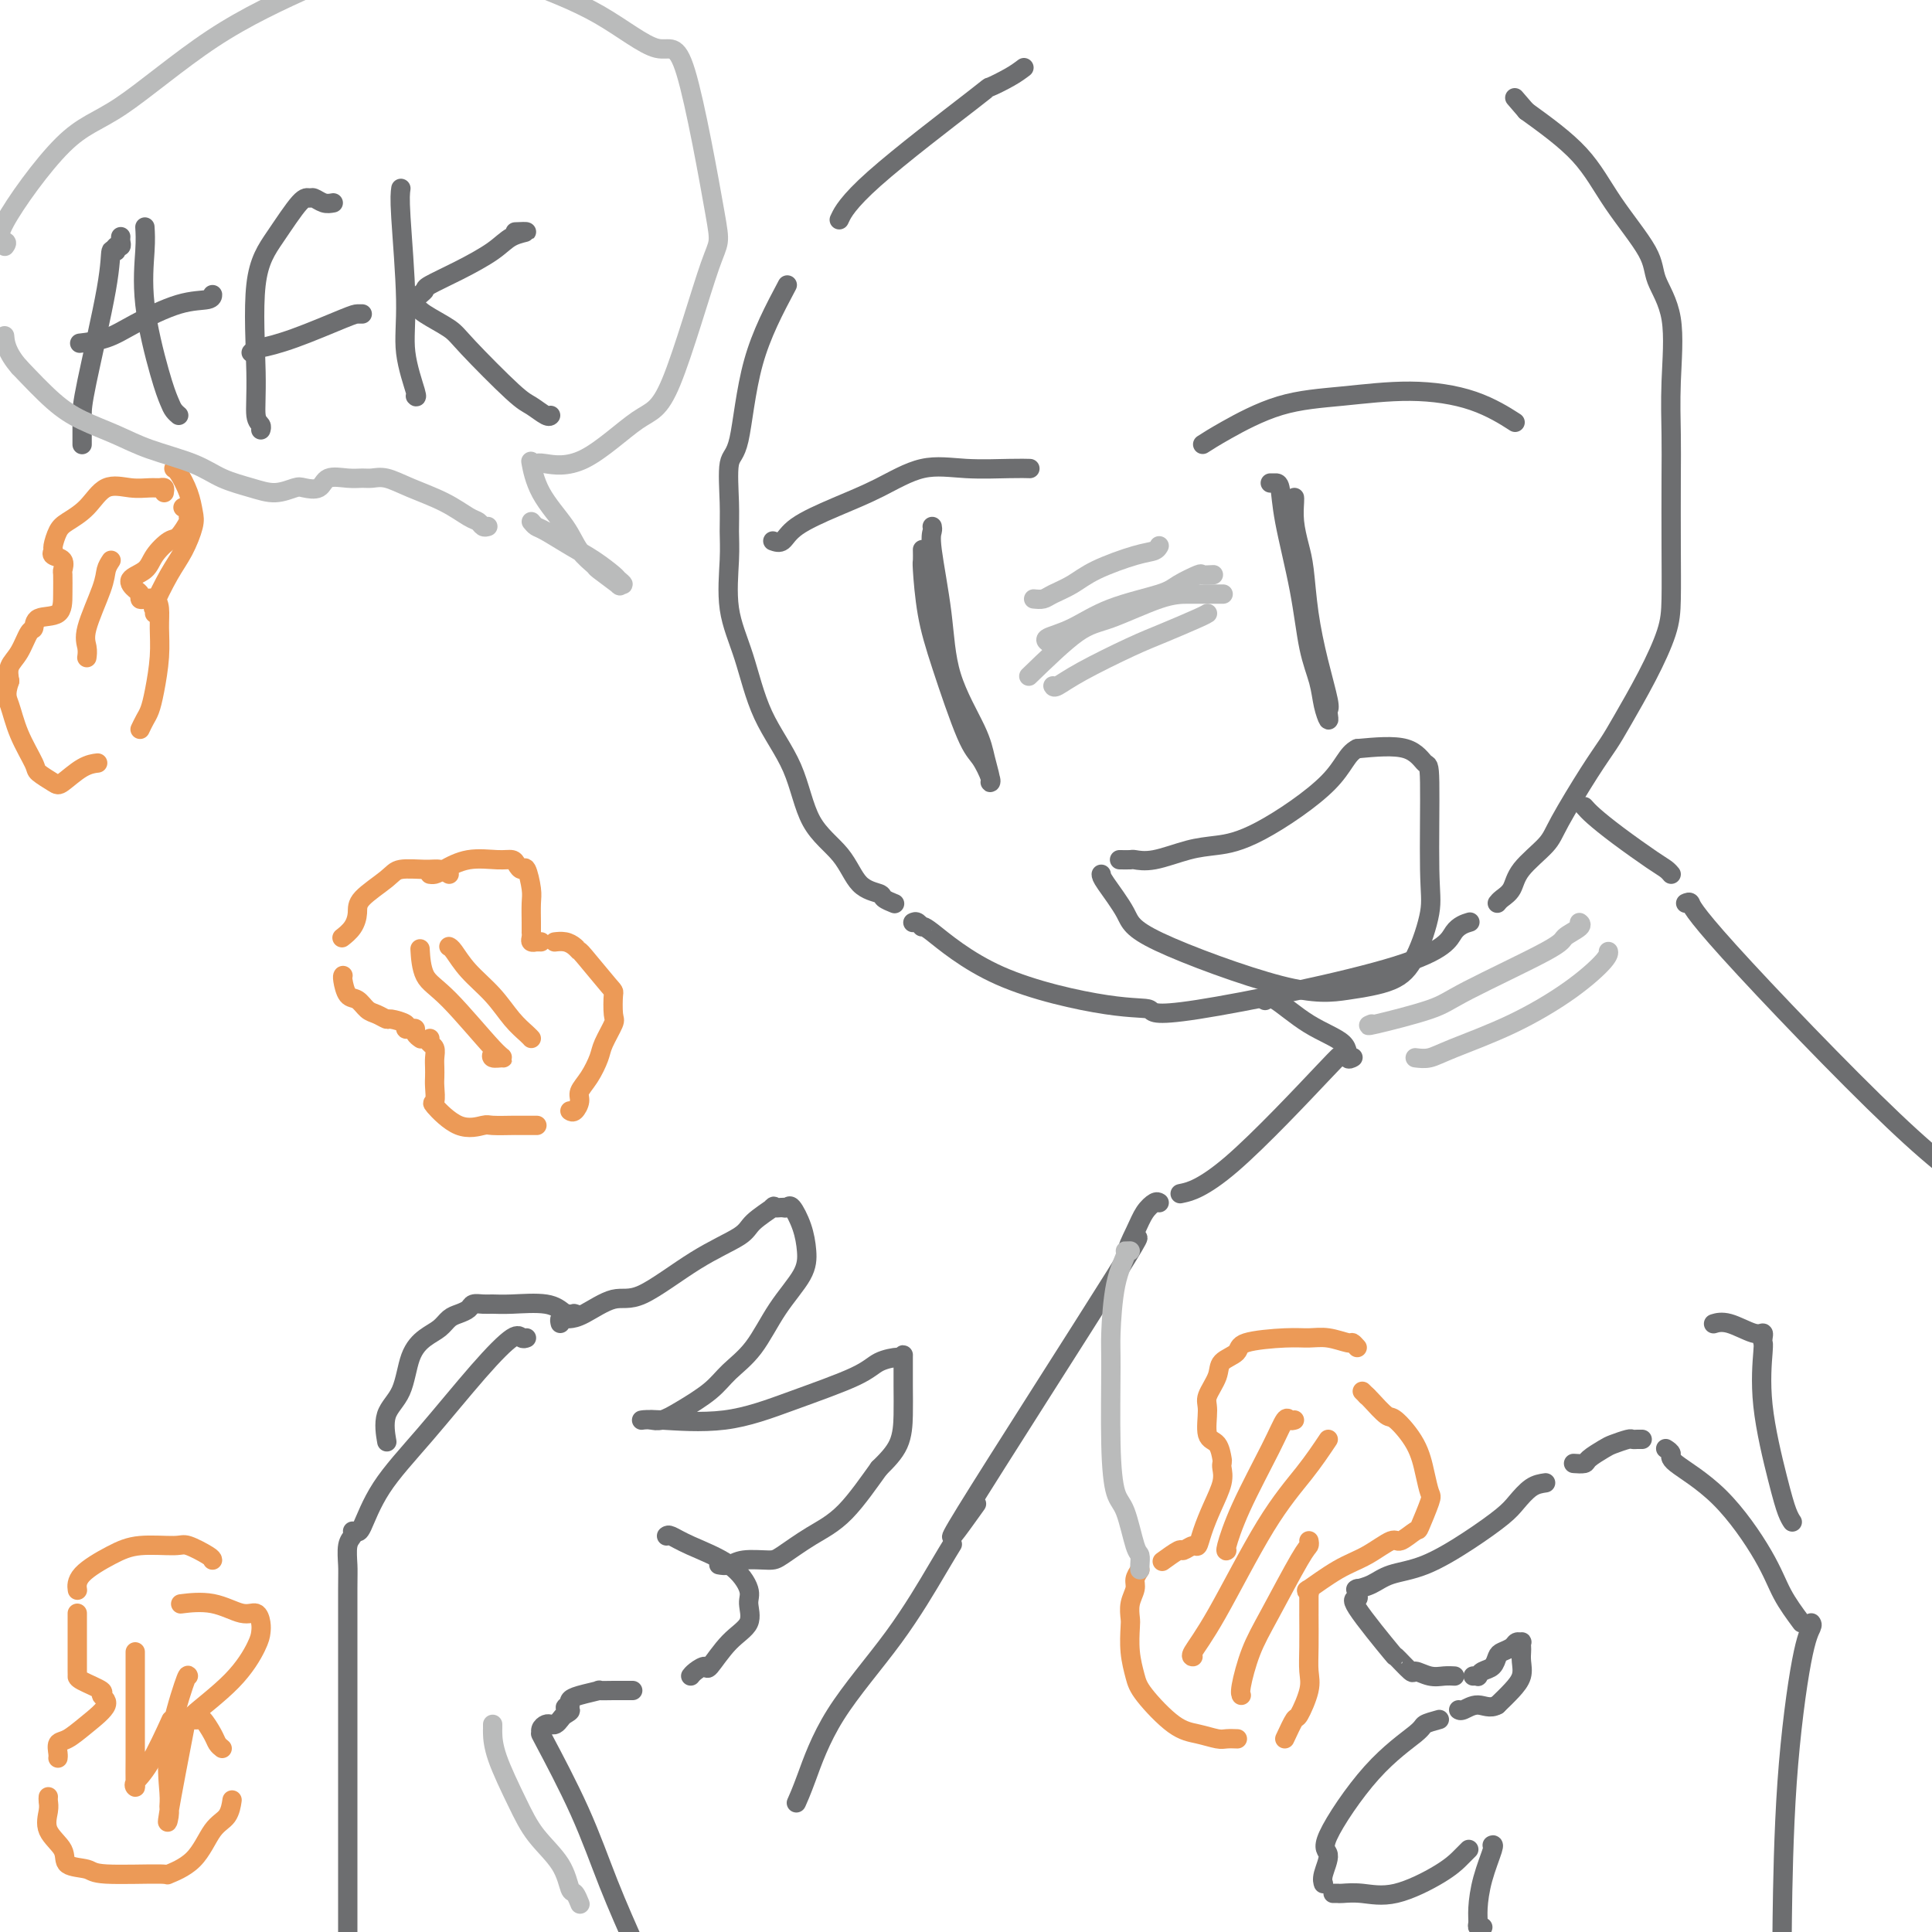 <svg viewBox='0 0 400 400' version='1.1' xmlns='http://www.w3.org/2000/svg' xmlns:xlink='http://www.w3.org/1999/xlink'><g fill='none' stroke='rgb(109,110,112)' stroke-width='4' stroke-linecap='round' stroke-linejoin='round'><path d='M212,14c-0.789,0.597 -1.578,1.194 -3,2c-1.422,0.806 -3.478,1.821 -4,2c-0.522,0.179 0.489,-0.478 -4,3c-4.489,3.478 -14.478,11.090 -20,16c-5.522,4.910 -6.578,7.117 -7,8c-0.422,0.883 -0.211,0.441 0,0'/><path d='M163,59c-2.680,5.048 -5.359,10.096 -7,16c-1.641,5.904 -2.243,12.665 -3,16c-0.757,3.335 -1.669,3.246 -2,5c-0.331,1.754 -0.080,5.352 0,8c0.080,2.648 -0.011,4.346 0,6c0.011,1.654 0.124,3.262 0,6c-0.124,2.738 -0.486,6.604 0,10c0.486,3.396 1.820,6.321 3,10c1.180,3.679 2.204,8.113 4,12c1.796,3.887 4.362,7.227 6,11c1.638,3.773 2.346,7.981 4,11c1.654,3.019 4.255,4.851 6,7c1.745,2.149 2.636,4.614 4,6c1.364,1.386 3.201,1.691 4,2c0.799,0.309 0.561,0.622 1,1c0.439,0.378 1.554,0.822 2,1c0.446,0.178 0.223,0.089 0,0'/><path d='M189,191c0.299,-0.143 0.598,-0.287 1,0c0.402,0.287 0.908,1.003 1,1c0.092,-0.003 -0.228,-0.726 2,1c2.228,1.726 7.006,5.899 14,9c6.994,3.101 16.204,5.129 22,6c5.796,0.871 8.177,0.583 9,1c0.823,0.417 0.088,1.537 10,0c9.912,-1.537 30.471,-5.732 41,-9c10.529,-3.268 11.027,-5.611 12,-7c0.973,-1.389 2.421,-1.826 3,-2c0.579,-0.174 0.290,-0.087 0,0'/><path d='M310,187c0.220,-0.283 0.440,-0.565 1,-1c0.560,-0.435 1.462,-1.021 2,-2c0.538,-0.979 0.714,-2.351 2,-4c1.286,-1.649 3.683,-3.574 5,-5c1.317,-1.426 1.555,-2.352 3,-5c1.445,-2.648 4.096,-7.018 6,-10c1.904,-2.982 3.060,-4.575 4,-6c0.940,-1.425 1.663,-2.680 3,-5c1.337,-2.320 3.286,-5.704 5,-9c1.714,-3.296 3.191,-6.506 4,-9c0.809,-2.494 0.948,-4.274 1,-7c0.052,-2.726 0.017,-6.397 0,-11c-0.017,-4.603 -0.015,-10.138 0,-14c0.015,-3.862 0.045,-6.051 0,-9c-0.045,-2.949 -0.163,-6.658 0,-11c0.163,-4.342 0.608,-9.316 0,-13c-0.608,-3.684 -2.268,-6.078 -3,-8c-0.732,-1.922 -0.536,-3.371 -2,-6c-1.464,-2.629 -4.586,-6.439 -7,-10c-2.414,-3.561 -4.118,-6.875 -7,-10c-2.882,-3.125 -6.941,-6.063 -11,-9'/><path d='M316,23c-4.167,-4.833 -2.083,-2.417 0,0'/><path d='M193,109c0.054,0.279 0.109,0.559 0,1c-0.109,0.441 -0.380,1.044 0,4c0.380,2.956 1.412,8.267 2,13c0.588,4.733 0.731,8.890 2,13c1.269,4.110 3.662,8.173 5,11c1.338,2.827 1.621,4.419 2,6c0.379,1.581 0.855,3.152 1,4c0.145,0.848 -0.040,0.971 0,1c0.040,0.029 0.305,-0.038 0,-1c-0.305,-0.962 -1.182,-2.819 -2,-4c-0.818,-1.181 -1.578,-1.688 -3,-5c-1.422,-3.312 -3.505,-9.431 -5,-14c-1.495,-4.569 -2.401,-7.589 -3,-11c-0.599,-3.411 -0.893,-7.213 -1,-9c-0.107,-1.787 -0.029,-1.558 0,-2c0.029,-0.442 0.008,-1.555 0,-2c-0.008,-0.445 -0.004,-0.223 0,0'/><path d='M263,100c0.319,0.008 0.637,0.016 1,0c0.363,-0.016 0.769,-0.056 1,1c0.231,1.056 0.285,3.209 1,7c0.715,3.791 2.090,9.220 3,14c0.910,4.780 1.354,8.910 2,12c0.646,3.090 1.493,5.140 2,7c0.507,1.860 0.673,3.530 1,5c0.327,1.470 0.814,2.740 1,3c0.186,0.260 0.071,-0.488 0,-1c-0.071,-0.512 -0.099,-0.786 0,-1c0.099,-0.214 0.325,-0.366 0,-2c-0.325,-1.634 -1.201,-4.750 -2,-8c-0.799,-3.250 -1.520,-6.632 -2,-10c-0.480,-3.368 -0.717,-6.720 -1,-9c-0.283,-2.280 -0.612,-3.487 -1,-5c-0.388,-1.513 -0.836,-3.334 -1,-5c-0.164,-1.666 -0.044,-3.179 0,-4c0.044,-0.821 0.013,-0.949 0,-1c-0.013,-0.051 -0.006,-0.026 0,0'/><path d='M160,112c0.691,0.242 1.381,0.484 2,0c0.619,-0.484 1.165,-1.695 3,-3c1.835,-1.305 4.959,-2.703 8,-4c3.041,-1.297 5.999,-2.491 9,-4c3.001,-1.509 6.044,-3.333 9,-4c2.956,-0.667 5.823,-0.179 9,0c3.177,0.179 6.663,0.048 9,0c2.337,-0.048 3.525,-0.014 4,0c0.475,0.014 0.238,0.007 0,0'/><path d='M249,92c1.172,-0.752 2.344,-1.504 5,-3c2.656,-1.496 6.797,-3.735 11,-5c4.203,-1.265 8.469,-1.557 13,-2c4.531,-0.443 9.328,-1.036 14,-1c4.672,0.036 9.219,0.702 13,2c3.781,1.298 6.794,3.228 8,4c1.206,0.772 0.603,0.386 0,0'/><path d='M228,181c0.005,0.278 0.009,0.555 1,2c0.991,1.445 2.967,4.057 4,6c1.033,1.943 1.122,3.217 7,6c5.878,2.783 17.544,7.074 25,9c7.456,1.926 10.702,1.488 14,1c3.298,-0.488 6.650,-1.025 9,-2c2.350,-0.975 3.700,-2.388 5,-5c1.300,-2.612 2.551,-6.424 3,-9c0.449,-2.576 0.095,-3.917 0,-9c-0.095,-5.083 0.067,-13.909 0,-18c-0.067,-4.091 -0.364,-3.448 -1,-4c-0.636,-0.552 -1.610,-2.301 -4,-3c-2.390,-0.699 -6.195,-0.350 -10,0'/><path d='M281,155c-2.184,1.025 -2.642,3.589 -6,7c-3.358,3.411 -9.614,7.670 -14,10c-4.386,2.330 -6.900,2.729 -9,3c-2.100,0.271 -3.785,0.412 -6,1c-2.215,0.588 -4.958,1.622 -7,2c-2.042,0.378 -3.382,0.101 -4,0c-0.618,-0.101 -0.512,-0.027 -1,0c-0.488,0.027 -1.568,0.008 -2,0c-0.432,-0.008 -0.216,-0.004 0,0'/><path d='M116,274c-0.096,-0.421 -0.193,-0.843 0,-1c0.193,-0.157 0.675,-0.050 1,0c0.325,0.050 0.495,0.044 1,0c0.505,-0.044 1.347,-0.126 3,-1c1.653,-0.874 4.117,-2.540 6,-3c1.883,-0.460 3.186,0.286 6,-1c2.814,-1.286 7.141,-4.604 11,-7c3.859,-2.396 7.252,-3.872 9,-5c1.748,-1.128 1.852,-1.910 3,-3c1.148,-1.090 3.339,-2.488 4,-3c0.661,-0.512 -0.207,-0.138 0,0c0.207,0.138 1.488,0.039 2,0c0.512,-0.039 0.256,-0.020 0,0'/><path d='M162,250c0.362,0.089 0.724,0.177 1,0c0.276,-0.177 0.465,-0.620 1,0c0.535,0.620 1.415,2.304 2,4c0.585,1.696 0.876,3.405 1,5c0.124,1.595 0.079,3.076 -1,5c-1.079,1.924 -3.194,4.290 -5,7c-1.806,2.710 -3.302,5.763 -5,8c-1.698,2.237 -3.597,3.657 -5,5c-1.403,1.343 -2.310,2.608 -4,4c-1.690,1.392 -4.164,2.909 -6,4c-1.836,1.091 -3.033,1.755 -4,2c-0.967,0.245 -1.705,0.070 -2,0c-0.295,-0.070 -0.148,-0.035 0,0'/><path d='M133,294c-0.146,0.023 -0.293,0.046 0,0c0.293,-0.046 1.024,-0.162 4,0c2.976,0.162 8.195,0.603 13,0c4.805,-0.603 9.197,-2.251 14,-4c4.803,-1.749 10.019,-3.598 13,-5c2.981,-1.402 3.727,-2.358 5,-3c1.273,-0.642 3.073,-0.971 4,-1c0.927,-0.029 0.980,0.242 1,0c0.020,-0.242 0.008,-0.996 0,0c-0.008,0.996 -0.013,3.741 0,6c0.013,2.259 0.042,4.031 0,6c-0.042,1.969 -0.155,4.134 -1,6c-0.845,1.866 -2.423,3.433 -4,5'/><path d='M182,304c-1.869,2.569 -4.542,6.491 -7,9c-2.458,2.509 -4.703,3.604 -7,5c-2.297,1.396 -4.647,3.092 -6,4c-1.353,0.908 -1.708,1.028 -3,1c-1.292,-0.028 -3.522,-0.203 -5,0c-1.478,0.203 -2.206,0.786 -3,1c-0.794,0.214 -1.656,0.061 -2,0c-0.344,-0.061 -0.172,-0.031 0,0'/><path d='M138,318c0.179,-0.141 0.359,-0.282 1,0c0.641,0.282 1.744,0.988 4,2c2.256,1.012 5.665,2.330 8,4c2.335,1.670 3.596,3.692 4,5c0.404,1.308 -0.048,1.901 0,3c0.048,1.099 0.595,2.704 0,4c-0.595,1.296 -2.331,2.284 -4,4c-1.669,1.716 -3.270,4.159 -4,5c-0.730,0.841 -0.587,0.081 -1,0c-0.413,-0.081 -1.380,0.517 -2,1c-0.620,0.483 -0.891,0.852 -1,1c-0.109,0.148 -0.054,0.074 0,0'/><path d='M109,277c-0.337,0.126 -0.673,0.252 -1,0c-0.327,-0.252 -0.644,-0.883 -2,0c-1.356,0.883 -3.750,3.280 -7,7c-3.250,3.720 -7.354,8.762 -11,13c-3.646,4.238 -6.833,7.672 -9,11c-2.167,3.328 -3.314,6.550 -4,8c-0.686,1.450 -0.910,1.129 -1,1c-0.090,-0.129 -0.045,-0.064 0,0'/><path d='M73,317c0.113,0.302 0.226,0.604 0,1c-0.226,0.396 -0.793,0.886 -1,2c-0.207,1.114 -0.056,2.853 0,4c0.056,1.147 0.015,1.703 0,5c-0.015,3.297 -0.004,9.334 0,15c0.004,5.666 0.001,10.962 0,16c-0.001,5.038 -0.000,9.818 0,15c0.000,5.182 0.000,10.766 0,15c-0.000,4.234 -0.000,7.117 0,10'/><path d='M131,350c-0.339,0.000 -0.677,0.000 -1,0c-0.323,-0.000 -0.629,-0.001 -1,0c-0.371,0.001 -0.806,0.003 -1,0c-0.194,-0.003 -0.147,-0.012 -1,0c-0.853,0.012 -2.607,0.045 -3,0c-0.393,-0.045 0.575,-0.167 0,0c-0.575,0.167 -2.693,0.622 -4,1c-1.307,0.378 -1.802,0.679 -2,1c-0.198,0.321 -0.099,0.660 0,1'/><path d='M118,353c-1.963,0.642 -0.371,0.747 0,1c0.371,0.253 -0.478,0.656 -1,1c-0.522,0.344 -0.718,0.631 -1,1c-0.282,0.369 -0.649,0.822 -1,1c-0.351,0.178 -0.684,0.083 -1,0c-0.316,-0.083 -0.613,-0.153 -1,0c-0.387,0.153 -0.864,0.530 -1,1c-0.136,0.470 0.069,1.032 0,1c-0.069,-0.032 -0.410,-0.658 1,2c1.410,2.658 4.572,8.600 7,14c2.428,5.400 4.122,10.257 6,15c1.878,4.743 3.939,9.371 6,14'/><path d='M80,298c0.080,0.464 0.160,0.927 0,0c-0.160,-0.927 -0.559,-3.245 0,-5c0.559,-1.755 2.075,-2.946 3,-5c0.925,-2.054 1.259,-4.970 2,-7c0.741,-2.030 1.890,-3.174 3,-4c1.110,-0.826 2.180,-1.335 3,-2c0.820,-0.665 1.389,-1.484 2,-2c0.611,-0.516 1.265,-0.727 2,-1c0.735,-0.273 1.551,-0.609 2,-1c0.449,-0.391 0.532,-0.838 1,-1c0.468,-0.162 1.322,-0.038 2,0c0.678,0.038 1.182,-0.010 2,0c0.818,0.010 1.951,0.080 4,0c2.049,-0.080 5.014,-0.308 7,0c1.986,0.308 2.993,1.154 4,2'/><path d='M117,272c3.089,0.311 2.311,0.089 2,0c-0.311,-0.089 -0.156,-0.044 0,0'/><path d='M262,207c-0.069,0.126 -0.139,0.251 0,0c0.139,-0.251 0.486,-0.880 2,0c1.514,0.880 4.196,3.269 7,5c2.804,1.731 5.731,2.804 7,4c1.269,1.196 0.880,2.514 1,3c0.120,0.486 0.749,0.139 1,0c0.251,-0.139 0.126,-0.069 0,0'/><path d='M328,167c0.469,0.530 0.938,1.060 2,2c1.062,0.940 2.715,2.291 5,4c2.285,1.709 5.200,3.778 7,5c1.800,1.222 2.485,1.598 3,2c0.515,0.402 0.862,0.829 1,1c0.138,0.171 0.069,0.085 0,0'/><path d='M373,336c-1.439,-1.941 -2.878,-3.882 -4,-6c-1.122,-2.118 -1.926,-4.414 -4,-8c-2.074,-3.586 -5.418,-8.464 -9,-12c-3.582,-3.536 -7.404,-5.731 -9,-7c-1.596,-1.269 -0.968,-1.611 -1,-2c-0.032,-0.389 -0.723,-0.825 -1,-1c-0.277,-0.175 -0.138,-0.087 0,0'/><path d='M340,298c-0.318,-0.007 -0.636,-0.014 -1,0c-0.364,0.014 -0.774,0.049 -1,0c-0.226,-0.049 -0.269,-0.181 -1,0c-0.731,0.181 -2.151,0.675 -3,1c-0.849,0.325 -1.128,0.479 -2,1c-0.872,0.521 -2.337,1.408 -3,2c-0.663,0.592 -0.525,0.890 -1,1c-0.475,0.110 -1.564,0.031 -2,0c-0.436,-0.031 -0.218,-0.016 0,0'/><path d='M320,307c-0.978,0.143 -1.957,0.287 -3,1c-1.043,0.713 -2.152,1.997 -3,3c-0.848,1.003 -1.437,1.725 -3,3c-1.563,1.275 -4.101,3.102 -7,5c-2.899,1.898 -6.161,3.868 -9,5c-2.839,1.132 -5.256,1.427 -7,2c-1.744,0.573 -2.816,1.423 -4,2c-1.184,0.577 -2.481,0.879 -3,1c-0.519,0.121 -0.259,0.060 0,0'/><path d='M281,329c0.015,-0.080 0.030,-0.159 0,0c-0.030,0.159 -0.106,0.558 0,1c0.106,0.442 0.393,0.929 0,1c-0.393,0.071 -1.467,-0.273 0,2c1.467,2.273 5.474,7.163 7,9c1.526,1.837 0.572,0.622 1,1c0.428,0.378 2.237,2.350 3,3c0.763,0.650 0.478,-0.022 1,0c0.522,0.022 1.851,0.738 3,1c1.149,0.262 2.117,0.071 3,0c0.883,-0.071 1.681,-0.020 2,0c0.319,0.020 0.160,0.010 0,0'/><path d='M305,347c0.439,-0.026 0.877,-0.052 1,0c0.123,0.052 -0.070,0.183 0,0c0.070,-0.183 0.404,-0.679 1,-1c0.596,-0.321 1.455,-0.468 2,-1c0.545,-0.532 0.777,-1.449 1,-2c0.223,-0.551 0.438,-0.737 1,-1c0.562,-0.263 1.471,-0.603 2,-1c0.529,-0.397 0.678,-0.850 1,-1c0.322,-0.150 0.818,0.003 1,0c0.182,-0.003 0.050,-0.164 0,0c-0.050,0.164 -0.019,0.652 0,1c0.019,0.348 0.024,0.557 0,1c-0.024,0.443 -0.079,1.119 0,2c0.079,0.881 0.290,1.968 0,3c-0.290,1.032 -1.083,2.009 -2,3c-0.917,0.991 -1.959,1.995 -3,3'/><path d='M310,353c-1.514,0.868 -2.797,0.037 -4,0c-1.203,-0.037 -2.324,0.721 -3,1c-0.676,0.279 -0.907,0.080 -1,0c-0.093,-0.080 -0.046,-0.040 0,0'/><path d='M298,356c-1.241,0.340 -2.482,0.680 -3,1c-0.518,0.320 -0.314,0.621 -2,2c-1.686,1.379 -5.261,3.837 -9,8c-3.739,4.163 -7.643,10.030 -9,13c-1.357,2.970 -0.168,3.044 0,4c0.168,0.956 -0.686,2.796 -1,4c-0.314,1.204 -0.090,1.773 0,2c0.090,0.227 0.045,0.114 0,0'/><path d='M276,392c0.391,-0.007 0.783,-0.014 1,0c0.217,0.014 0.261,0.050 1,0c0.739,-0.050 2.173,-0.184 4,0c1.827,0.184 4.049,0.687 7,0c2.951,-0.687 6.633,-2.562 9,-4c2.367,-1.438 3.418,-2.437 4,-3c0.582,-0.563 0.695,-0.690 1,-1c0.305,-0.310 0.801,-0.803 1,-1c0.199,-0.197 0.099,-0.099 0,0'/><path d='M309,382c-0.052,0.026 -0.105,0.052 0,0c0.105,-0.052 0.367,-0.182 0,1c-0.367,1.182 -1.363,3.676 -2,6c-0.637,2.324 -0.917,4.479 -1,6c-0.083,1.521 0.029,2.408 0,3c-0.029,0.592 -0.200,0.890 0,1c0.200,0.110 0.771,0.031 1,0c0.229,-0.031 0.114,-0.016 0,0'/><path d='M375,336c0.144,0.177 0.287,0.354 0,1c-0.287,0.646 -1.005,1.761 -2,7c-0.995,5.239 -2.268,14.603 -3,25c-0.732,10.397 -0.923,21.828 -1,28c-0.077,6.172 -0.038,7.086 0,8'/><path d='M349,187c0.411,-0.185 0.821,-0.369 1,0c0.179,0.369 0.125,1.292 8,10c7.875,8.708 23.679,25.202 34,35c10.321,9.798 15.161,12.899 20,16'/><path d='M278,218c-0.579,0.611 -1.158,1.222 -1,1c0.158,-0.222 1.053,-1.276 -3,3c-4.053,4.276 -13.053,13.882 -19,19c-5.947,5.118 -8.842,5.748 -10,6c-1.158,0.252 -0.579,0.126 0,0'/><path d='M240,249c-0.237,-0.145 -0.474,-0.290 -1,0c-0.526,0.290 -1.341,1.015 -2,2c-0.659,0.985 -1.163,2.230 -2,4c-0.837,1.770 -2.009,4.065 -1,3c1.009,-1.065 4.198,-5.492 -3,6c-7.198,11.492 -24.784,38.902 -31,49c-6.216,10.098 -1.062,2.885 1,0c2.062,-2.885 1.031,-1.443 0,0'/><path d='M25,49c-0.030,0.304 -0.060,0.607 0,1c0.060,0.393 0.208,0.875 0,1c-0.208,0.125 -0.774,-0.107 -1,0c-0.226,0.107 -0.113,0.554 0,1'/><path d='M24,52c-0.381,0.260 -0.834,-0.588 -1,0c-0.166,0.588 -0.044,2.614 -1,8c-0.956,5.386 -2.988,14.131 -4,19c-1.012,4.869 -1.003,5.862 -1,7c0.003,1.138 0.001,2.420 0,3c-0.001,0.580 -0.000,0.456 0,1c0.000,0.544 0.000,1.754 0,2c-0.000,0.246 -0.000,-0.472 0,-1c0.000,-0.528 0.000,-0.865 0,-1c-0.000,-0.135 -0.000,-0.067 0,0'/><path d='M30,47c0.076,1.247 0.153,2.495 0,5c-0.153,2.505 -0.535,6.269 0,11c0.535,4.731 1.986,10.431 3,14c1.014,3.569 1.591,5.008 2,6c0.409,0.992 0.648,1.536 1,2c0.352,0.464 0.815,0.847 1,1c0.185,0.153 0.093,0.077 0,0'/><path d='M17,71c-0.445,0.053 -0.890,0.106 0,0c0.890,-0.106 3.114,-0.372 5,-1c1.886,-0.628 3.434,-1.619 6,-3c2.566,-1.381 6.152,-3.154 9,-4c2.848,-0.846 4.959,-0.766 6,-1c1.041,-0.234 1.012,-0.781 1,-1c-0.012,-0.219 -0.006,-0.109 0,0'/><path d='M69,42c-0.641,0.117 -1.283,0.234 -2,0c-0.717,-0.234 -1.510,-0.819 -2,-1c-0.490,-0.181 -0.677,0.042 -1,0c-0.323,-0.042 -0.781,-0.348 -2,1c-1.219,1.348 -3.198,4.350 -5,7c-1.802,2.650 -3.425,4.948 -4,10c-0.575,5.052 -0.102,12.856 0,18c0.102,5.144 -0.169,7.626 0,9c0.169,1.374 0.776,1.639 1,2c0.224,0.361 0.064,0.817 0,1c-0.064,0.183 -0.032,0.091 0,0'/><path d='M52,73c0.446,-0.453 0.893,-0.906 1,-1c0.107,-0.094 -0.125,0.171 1,0c1.125,-0.171 3.608,-0.778 7,-2c3.392,-1.222 7.693,-3.060 10,-4c2.307,-0.940 2.621,-0.984 3,-1c0.379,-0.016 0.823,-0.005 1,0c0.177,0.005 0.089,0.002 0,0'/><path d='M83,39c-0.129,0.882 -0.259,1.763 0,6c0.259,4.237 0.906,11.829 1,17c0.094,5.171 -0.367,7.922 0,11c0.367,3.078 1.560,6.482 2,8c0.440,1.518 0.126,1.148 0,1c-0.126,-0.148 -0.063,-0.074 0,0'/><path d='M87,61c0.441,-0.374 0.882,-0.748 1,-1c0.118,-0.252 -0.088,-0.383 1,-1c1.088,-0.617 3.472,-1.720 6,-3c2.528,-1.280 5.202,-2.735 7,-4c1.798,-1.265 2.719,-2.339 4,-3c1.281,-0.661 2.922,-0.909 3,-1c0.078,-0.091 -1.406,-0.026 -2,0c-0.594,0.026 -0.297,0.013 0,0'/><path d='M86,63c0.334,0.559 0.669,1.118 2,2c1.331,0.882 3.659,2.086 5,3c1.341,0.914 1.694,1.537 4,4c2.306,2.463 6.565,6.765 9,9c2.435,2.235 3.044,2.403 4,3c0.956,0.597 2.257,1.622 3,2c0.743,0.378 0.926,0.108 1,0c0.074,-0.108 0.037,-0.054 0,0'/></g>
<g fill='none' stroke='rgb(236,154,87)' stroke-width='4' stroke-linecap='round' stroke-linejoin='round'><path d='M281,279c-0.405,-0.453 -0.809,-0.907 -1,-1c-0.191,-0.093 -0.167,0.173 -1,0c-0.833,-0.173 -2.521,-0.786 -4,-1c-1.479,-0.214 -2.747,-0.027 -4,0c-1.253,0.027 -2.491,-0.104 -5,0c-2.509,0.104 -6.288,0.444 -8,1c-1.712,0.556 -1.358,1.329 -2,2c-0.642,0.671 -2.279,1.241 -3,2c-0.721,0.759 -0.526,1.707 -1,3c-0.474,1.293 -1.615,2.932 -2,4c-0.385,1.068 -0.012,1.565 0,3c0.012,1.435 -0.337,3.807 0,5c0.337,1.193 1.360,1.206 2,2c0.640,0.794 0.897,2.370 1,3c0.103,0.630 0.051,0.315 0,0'/><path d='M253,303c-0.046,0.201 -0.093,0.401 0,1c0.093,0.599 0.324,1.595 0,3c-0.324,1.405 -1.204,3.218 -2,5c-0.796,1.782 -1.506,3.533 -2,5c-0.494,1.467 -0.770,2.649 -1,3c-0.230,0.351 -0.412,-0.130 -1,0c-0.588,0.130 -1.580,0.870 -2,1c-0.420,0.130 -0.267,-0.350 -1,0c-0.733,0.350 -2.352,1.528 -3,2c-0.648,0.472 -0.324,0.236 0,0'/><path d='M236,325c-0.453,0.688 -0.906,1.375 -1,2c-0.094,0.625 0.170,1.187 0,2c-0.170,0.813 -0.775,1.877 -1,3c-0.225,1.123 -0.072,2.307 0,3c0.072,0.693 0.062,0.896 0,2c-0.062,1.104 -0.177,3.107 0,5c0.177,1.893 0.646,3.674 1,5c0.354,1.326 0.594,2.198 2,4c1.406,1.802 3.978,4.535 6,6c2.022,1.465 3.495,1.660 5,2c1.505,0.340 3.043,0.823 4,1c0.957,0.177 1.335,0.048 2,0c0.665,-0.048 1.619,-0.014 2,0c0.381,0.014 0.191,0.007 0,0'/><path d='M266,360c0.793,-1.704 1.585,-3.408 2,-4c0.415,-0.592 0.451,-0.072 1,-1c0.549,-0.928 1.611,-3.305 2,-5c0.389,-1.695 0.104,-2.708 0,-4c-0.104,-1.292 -0.028,-2.861 0,-5c0.028,-2.139 0.007,-4.847 0,-6c-0.007,-1.153 -0.002,-0.752 0,-1c0.002,-0.248 0.001,-1.144 0,-2c-0.001,-0.856 -0.000,-1.673 0,-2c0.000,-0.327 0.000,-0.163 0,0'/><path d='M271,330c0.143,-0.526 0.287,-1.053 0,-1c-0.287,0.053 -1.004,0.685 0,0c1.004,-0.685 3.730,-2.689 6,-4c2.270,-1.311 4.084,-1.930 6,-3c1.916,-1.070 3.932,-2.592 5,-3c1.068,-0.408 1.187,0.296 2,0c0.813,-0.296 2.320,-1.592 3,-2c0.680,-0.408 0.532,0.073 1,-1c0.468,-1.073 1.551,-3.700 2,-5c0.449,-1.300 0.263,-1.274 0,-2c-0.263,-0.726 -0.603,-2.205 -1,-4c-0.397,-1.795 -0.852,-3.906 -2,-6c-1.148,-2.094 -2.988,-4.169 -4,-5c-1.012,-0.831 -1.196,-0.416 -2,-1c-0.804,-0.584 -2.230,-2.167 -3,-3c-0.770,-0.833 -0.885,-0.917 -1,-1'/><path d='M283,289c-1.667,-1.667 -0.833,-0.833 0,0'/><path d='M268,294c-0.358,0.101 -0.716,0.203 -1,0c-0.284,-0.203 -0.493,-0.709 -1,0c-0.507,0.709 -1.313,2.635 -3,6c-1.687,3.365 -4.256,8.170 -6,12c-1.744,3.830 -2.662,6.685 -3,8c-0.338,1.315 -0.097,1.090 0,1c0.097,-0.090 0.048,-0.045 0,0'/><path d='M275,298c-1.470,2.196 -2.940,4.392 -5,7c-2.060,2.608 -4.709,5.627 -8,11c-3.291,5.373 -7.222,13.100 -10,18c-2.778,4.900 -4.402,6.973 -5,8c-0.598,1.027 -0.171,1.008 0,1c0.171,-0.008 0.085,-0.004 0,0'/><path d='M271,319c0.073,0.366 0.145,0.731 0,1c-0.145,0.269 -0.508,0.440 -2,3c-1.492,2.560 -4.112,7.509 -6,11c-1.888,3.491 -3.042,5.523 -4,8c-0.958,2.477 -1.719,5.398 -2,7c-0.281,1.602 -0.080,1.886 0,2c0.080,0.114 0.040,0.057 0,0'/></g>
<g fill='none' stroke='rgb(186,187,187)' stroke-width='4' stroke-linecap='round' stroke-linejoin='round'><path d='M284,212c-0.703,0.278 -1.407,0.556 1,0c2.407,-0.556 7.924,-1.945 11,-3c3.076,-1.055 3.710,-1.775 8,-4c4.290,-2.225 12.235,-5.955 16,-8c3.765,-2.045 3.349,-2.404 4,-3c0.651,-0.596 2.367,-1.430 3,-2c0.633,-0.570 0.181,-0.877 0,-1c-0.181,-0.123 -0.090,-0.061 0,0'/><path d='M293,219c0.983,0.120 1.966,0.240 3,0c1.034,-0.240 2.119,-0.838 5,-2c2.881,-1.162 7.556,-2.886 12,-5c4.444,-2.114 8.655,-4.618 12,-7c3.345,-2.382 5.824,-4.641 7,-6c1.176,-1.359 1.050,-1.817 1,-2c-0.050,-0.183 -0.025,-0.092 0,0'/></g>
<g fill='none' stroke='rgb(109,110,112)' stroke-width='4' stroke-linecap='round' stroke-linejoin='round'><path d='M197,320c0.152,-0.246 0.305,-0.492 0,0c-0.305,0.492 -1.066,1.723 -3,5c-1.934,3.277 -5.040,8.601 -9,14c-3.960,5.399 -8.774,10.872 -12,16c-3.226,5.128 -4.865,9.911 -6,13c-1.135,3.089 -1.767,4.486 -2,5c-0.233,0.514 -0.067,0.147 0,0c0.067,-0.147 0.033,-0.073 0,0'/><path d='M355,274c-0.204,0.062 -0.409,0.125 0,0c0.409,-0.125 1.430,-0.436 3,0c1.570,0.436 3.689,1.619 5,2c1.311,0.381 1.813,-0.042 2,0c0.187,0.042 0.060,0.547 0,1c-0.060,0.453 -0.052,0.852 0,1c0.052,0.148 0.147,0.043 0,2c-0.147,1.957 -0.537,5.975 0,11c0.537,5.025 2.000,11.058 3,15c1.000,3.942 1.539,5.792 2,7c0.461,1.208 0.846,1.774 1,2c0.154,0.226 0.077,0.113 0,0'/></g>
<g fill='none' stroke='rgb(236,154,87)' stroke-width='4' stroke-linecap='round' stroke-linejoin='round'><path d='M93,181c-0.643,-0.432 -1.287,-0.863 -2,-1c-0.713,-0.137 -1.497,0.021 -3,0c-1.503,-0.021 -3.725,-0.221 -5,0c-1.275,0.221 -1.603,0.861 -3,2c-1.397,1.139 -3.863,2.775 -5,4c-1.137,1.225 -0.944,2.040 -1,3c-0.056,0.960 -0.361,2.066 -1,3c-0.639,0.934 -1.611,1.695 -2,2c-0.389,0.305 -0.194,0.152 0,0'/><path d='M71,202c0.018,-0.026 0.035,-0.053 0,0c-0.035,0.053 -0.123,0.185 0,1c0.123,0.815 0.457,2.313 1,3c0.543,0.687 1.295,0.561 2,1c0.705,0.439 1.363,1.441 2,2c0.637,0.559 1.252,0.675 2,1c0.748,0.325 1.629,0.858 2,1c0.371,0.142 0.233,-0.106 1,0c0.767,0.106 2.439,0.567 3,1c0.561,0.433 0.010,0.838 0,1c-0.010,0.162 0.519,0.082 1,0c0.481,-0.082 0.912,-0.166 1,0c0.088,0.166 -0.169,0.583 0,1c0.169,0.417 0.762,0.833 1,1c0.238,0.167 0.119,0.083 0,0'/><path d='M89,215c-0.113,0.357 -0.226,0.715 0,1c0.226,0.285 0.792,0.498 1,1c0.208,0.502 0.057,1.295 0,2c-0.057,0.705 -0.019,1.323 0,2c0.019,0.677 0.019,1.412 0,2c-0.019,0.588 -0.058,1.029 0,2c0.058,0.971 0.211,2.470 0,3c-0.211,0.530 -0.788,0.089 0,1c0.788,0.911 2.942,3.172 5,4c2.058,0.828 4.021,0.222 5,0c0.979,-0.222 0.974,-0.059 2,0c1.026,0.059 3.084,0.016 4,0c0.916,-0.016 0.689,-0.004 1,0c0.311,0.004 1.161,0.001 2,0c0.839,-0.001 1.668,-0.000 2,0c0.332,0.000 0.166,0.000 0,0'/><path d='M118,230c0.297,0.183 0.594,0.365 1,0c0.406,-0.365 0.919,-1.279 1,-2c0.081,-0.721 -0.272,-1.251 0,-2c0.272,-0.749 1.169,-1.717 2,-3c0.831,-1.283 1.595,-2.880 2,-4c0.405,-1.120 0.449,-1.762 1,-3c0.551,-1.238 1.608,-3.071 2,-4c0.392,-0.929 0.120,-0.952 0,-2c-0.120,-1.048 -0.087,-3.121 0,-4c0.087,-0.879 0.228,-0.565 -1,-2c-1.228,-1.435 -3.825,-4.619 -5,-6c-1.175,-1.381 -0.928,-0.958 -1,-1c-0.072,-0.042 -0.463,-0.547 -1,-1c-0.537,-0.453 -1.222,-0.853 -2,-1c-0.778,-0.147 -1.651,-0.042 -2,0c-0.349,0.042 -0.175,0.021 0,0'/><path d='M112,195c-0.453,0.006 -0.906,0.012 -1,0c-0.094,-0.012 0.171,-0.040 0,0c-0.171,0.040 -0.778,0.150 -1,0c-0.222,-0.150 -0.060,-0.561 0,-1c0.060,-0.439 0.017,-0.906 0,-1c-0.017,-0.094 -0.007,0.184 0,0c0.007,-0.184 0.013,-0.829 0,-2c-0.013,-1.171 -0.045,-2.866 0,-4c0.045,-1.134 0.168,-1.705 0,-3c-0.168,-1.295 -0.626,-3.313 -1,-4c-0.374,-0.687 -0.665,-0.042 -1,0c-0.335,0.042 -0.716,-0.518 -1,-1c-0.284,-0.482 -0.471,-0.886 -1,-1c-0.529,-0.114 -1.399,0.060 -3,0c-1.601,-0.060 -3.932,-0.356 -6,0c-2.068,0.356 -3.874,1.363 -5,2c-1.126,0.637 -1.572,0.902 -2,1c-0.428,0.098 -0.836,0.028 -1,0c-0.164,-0.028 -0.082,-0.014 0,0'/><path d='M87,197c-0.029,-0.492 -0.058,-0.983 0,0c0.058,0.983 0.204,3.441 1,5c0.796,1.559 2.241,2.218 5,5c2.759,2.782 6.830,7.688 9,10c2.170,2.312 2.437,2.032 2,2c-0.437,-0.032 -1.579,0.184 -2,0c-0.421,-0.184 -0.120,-0.767 0,-1c0.120,-0.233 0.060,-0.117 0,0'/><path d='M93,196c-0.056,-0.023 -0.111,-0.046 0,0c0.111,0.046 0.390,0.163 1,1c0.610,0.837 1.551,2.396 3,4c1.449,1.604 3.408,3.253 5,5c1.592,1.747 2.819,3.592 4,5c1.181,1.408 2.318,2.379 3,3c0.682,0.621 0.909,0.892 1,1c0.091,0.108 0.045,0.054 0,0'/><path d='M44,323c-0.014,-0.194 -0.027,-0.387 -1,-1c-0.973,-0.613 -2.905,-1.644 -4,-2c-1.095,-0.356 -1.351,-0.035 -3,0c-1.649,0.035 -4.690,-0.214 -7,0c-2.310,0.214 -3.887,0.892 -6,2c-2.113,1.108 -4.761,2.644 -6,4c-1.239,1.356 -1.068,2.530 -1,3c0.068,0.470 0.034,0.235 0,0'/><path d='M16,334c0.000,0.174 0.000,0.347 0,1c-0.000,0.653 -0.000,1.785 0,3c0.000,1.215 0.002,2.515 0,4c-0.002,1.485 -0.006,3.157 0,4c0.006,0.843 0.023,0.857 0,1c-0.023,0.143 -0.084,0.415 1,1c1.084,0.585 3.315,1.484 4,2c0.685,0.516 -0.174,0.648 0,1c0.174,0.352 1.381,0.924 1,2c-0.381,1.076 -2.351,2.656 -4,4c-1.649,1.344 -2.978,2.451 -4,3c-1.022,0.549 -1.738,0.539 -2,1c-0.262,0.461 -0.071,1.393 0,2c0.071,0.607 0.020,0.888 0,1c-0.020,0.112 -0.010,0.056 0,0'/><path d='M10,372c-0.024,0.291 -0.049,0.582 0,1c0.049,0.418 0.171,0.962 0,2c-0.171,1.038 -0.634,2.569 0,4c0.634,1.431 2.364,2.761 3,4c0.636,1.239 0.176,2.386 1,3c0.824,0.614 2.930,0.695 4,1c1.070,0.305 1.104,0.836 4,1c2.896,0.164 8.653,-0.038 11,0c2.347,0.038 1.284,0.314 2,0c0.716,-0.314 3.211,-1.220 5,-3c1.789,-1.780 2.871,-4.436 4,-6c1.129,-1.564 2.304,-2.036 3,-3c0.696,-0.964 0.913,-2.418 1,-3c0.087,-0.582 0.043,-0.291 0,0'/><path d='M46,362c-0.364,-0.287 -0.728,-0.574 -1,-1c-0.272,-0.426 -0.452,-0.990 -1,-2c-0.548,-1.010 -1.466,-2.467 -2,-3c-0.534,-0.533 -0.686,-0.141 -1,0c-0.314,0.141 -0.791,0.032 -1,0c-0.209,-0.032 -0.151,0.014 0,0c0.151,-0.014 0.394,-0.087 0,0c-0.394,0.087 -1.426,0.333 0,-1c1.426,-1.333 5.308,-4.246 8,-7c2.692,-2.754 4.193,-5.349 5,-7c0.807,-1.651 0.921,-2.359 1,-3c0.079,-0.641 0.122,-1.215 0,-2c-0.122,-0.785 -0.408,-1.779 -1,-2c-0.592,-0.221 -1.488,0.333 -3,0c-1.512,-0.333 -3.638,-1.551 -6,-2c-2.362,-0.449 -4.961,-0.128 -6,0c-1.039,0.128 -0.520,0.064 0,0'/><path d='M28,342c0.000,0.906 0.001,1.813 0,4c-0.001,2.187 -0.002,5.656 0,9c0.002,3.344 0.008,6.563 0,9c-0.008,2.437 -0.030,4.091 0,5c0.030,0.909 0.110,1.072 0,1c-0.110,-0.072 -0.411,-0.380 0,-1c0.411,-0.620 1.534,-1.551 3,-4c1.466,-2.449 3.276,-6.414 4,-8c0.724,-1.586 0.362,-0.793 0,0'/><path d='M39,347c-0.082,-0.232 -0.165,-0.464 -1,2c-0.835,2.464 -2.423,7.625 -3,12c-0.577,4.375 -0.144,7.964 0,10c0.144,2.036 -0.003,2.518 0,3c0.003,0.482 0.155,0.964 0,2c-0.155,1.036 -0.619,2.625 0,-1c0.619,-3.625 2.320,-12.464 3,-16c0.680,-3.536 0.340,-1.768 0,0'/><path d='M23,116c-0.400,0.607 -0.801,1.214 -1,2c-0.199,0.786 -0.197,1.752 -1,4c-0.803,2.248 -2.411,5.778 -3,8c-0.589,2.222 -0.159,3.137 0,4c0.159,0.863 0.045,1.675 0,2c-0.045,0.325 -0.023,0.162 0,0'/><path d='M34,102c0.076,-0.425 0.152,-0.849 0,-1c-0.152,-0.151 -0.532,-0.028 -1,0c-0.468,0.028 -1.025,-0.039 -2,0c-0.975,0.039 -2.369,0.183 -4,0c-1.631,-0.183 -3.499,-0.694 -5,0c-1.501,0.694 -2.636,2.591 -4,4c-1.364,1.409 -2.956,2.328 -4,3c-1.044,0.672 -1.540,1.096 -2,2c-0.460,0.904 -0.883,2.288 -1,3c-0.117,0.712 0.074,0.752 0,1c-0.074,0.248 -0.412,0.705 0,1c0.412,0.295 1.575,0.430 2,1c0.425,0.570 0.114,1.576 0,2c-0.114,0.424 -0.030,0.265 0,1c0.030,0.735 0.006,2.365 0,4c-0.006,1.635 0.007,3.274 -1,4c-1.007,0.726 -3.034,0.540 -4,1c-0.966,0.460 -0.872,1.568 -1,2c-0.128,0.432 -0.478,0.188 -1,1c-0.522,0.812 -1.218,2.680 -2,4c-0.782,1.320 -1.652,2.091 -2,3c-0.348,0.909 -0.174,1.954 0,3'/><path d='M2,141c-1.002,2.870 -0.507,3.546 0,5c0.507,1.454 1.026,3.685 2,6c0.974,2.315 2.403,4.715 3,6c0.597,1.285 0.364,1.455 1,2c0.636,0.545 2.143,1.467 3,2c0.857,0.533 1.065,0.679 2,0c0.935,-0.679 2.598,-2.183 4,-3c1.402,-0.817 2.543,-0.948 3,-1c0.457,-0.052 0.228,-0.026 0,0'/><path d='M29,151c0.332,-0.694 0.663,-1.389 1,-2c0.337,-0.611 0.679,-1.140 1,-2c0.321,-0.860 0.620,-2.052 1,-4c0.380,-1.948 0.842,-4.652 1,-7c0.158,-2.348 0.014,-4.341 0,-6c-0.014,-1.659 0.102,-2.984 0,-4c-0.102,-1.016 -0.422,-1.725 -1,-2c-0.578,-0.275 -1.415,-0.118 -2,0c-0.585,0.118 -0.917,0.198 -1,0c-0.083,-0.198 0.084,-0.674 0,-1c-0.084,-0.326 -0.419,-0.501 -1,-1c-0.581,-0.499 -1.408,-1.322 -1,-2c0.408,-0.678 2.050,-1.212 3,-2c0.950,-0.788 1.207,-1.831 2,-3c0.793,-1.169 2.122,-2.464 3,-3c0.878,-0.536 1.303,-0.312 2,-1c0.697,-0.688 1.665,-2.289 2,-3c0.335,-0.711 0.038,-0.531 0,-1c-0.038,-0.469 0.182,-1.588 0,-2c-0.182,-0.412 -0.766,-0.118 -1,0c-0.234,0.118 -0.117,0.059 0,0'/><path d='M32,127c0.071,-0.460 0.142,-0.921 0,-1c-0.142,-0.079 -0.496,0.223 0,-1c0.496,-1.223 1.844,-3.971 3,-6c1.156,-2.029 2.121,-3.339 3,-5c0.879,-1.661 1.671,-3.675 2,-5c0.329,-1.325 0.193,-1.963 0,-3c-0.193,-1.037 -0.443,-2.474 -1,-4c-0.557,-1.526 -1.419,-3.142 -2,-4c-0.581,-0.858 -0.880,-0.960 -1,-1c-0.120,-0.040 -0.060,-0.020 0,0'/></g>
<g fill='none' stroke='rgb(186,187,187)' stroke-width='4' stroke-linecap='round' stroke-linejoin='round'><path d='M218,142c0.117,0.206 0.234,0.413 1,0c0.766,-0.413 2.181,-1.445 5,-3c2.819,-1.555 7.043,-3.632 10,-5c2.957,-1.368 4.648,-2.026 7,-3c2.352,-0.974 5.364,-2.262 7,-3c1.636,-0.738 1.896,-0.925 2,-1c0.104,-0.075 0.052,-0.037 0,0'/><path d='M213,140c3.695,-3.577 7.391,-7.155 10,-9c2.609,-1.845 4.132,-1.959 7,-3c2.868,-1.041 7.081,-3.011 10,-4c2.919,-0.989 4.545,-0.997 6,-1c1.455,-0.003 2.738,-0.001 4,0c1.262,0.001 2.503,0.000 3,0c0.497,-0.000 0.248,-0.000 0,0'/><path d='M217,133c-0.398,-0.296 -0.797,-0.593 0,-1c0.797,-0.407 2.788,-0.926 5,-2c2.212,-1.074 4.643,-2.705 8,-4c3.357,-1.295 7.639,-2.256 10,-3c2.361,-0.744 2.801,-1.271 4,-2c1.199,-0.729 3.156,-1.659 4,-2c0.844,-0.341 0.573,-0.092 1,0c0.427,0.092 1.550,0.026 2,0c0.450,-0.026 0.225,-0.013 0,0'/><path d='M214,124c0.715,0.071 1.430,0.142 2,0c0.570,-0.142 0.997,-0.496 2,-1c1.003,-0.504 2.584,-1.158 4,-2c1.416,-0.842 2.667,-1.872 5,-3c2.333,-1.128 5.749,-2.354 8,-3c2.251,-0.646 3.337,-0.712 4,-1c0.663,-0.288 0.904,-0.796 1,-1c0.096,-0.204 0.048,-0.102 0,0'/><path d='M102,357c0.004,0.400 0.008,0.801 0,1c-0.008,0.199 -0.027,0.197 0,1c0.027,0.803 0.101,2.412 1,5c0.899,2.588 2.622,6.156 4,9c1.378,2.844 2.411,4.966 4,7c1.589,2.034 3.732,3.982 5,6c1.268,2.018 1.659,4.108 2,5c0.341,0.892 0.630,0.586 1,1c0.370,0.414 0.820,1.547 1,2c0.180,0.453 0.090,0.227 0,0'/><path d='M234,259c-0.475,-0.005 -0.950,-0.010 -1,0c-0.050,0.010 0.326,0.036 0,1c-0.326,0.964 -1.353,2.867 -2,6c-0.647,3.133 -0.914,7.495 -1,10c-0.086,2.505 0.008,3.151 0,7c-0.008,3.849 -0.118,10.900 0,16c0.118,5.100 0.462,8.249 1,10c0.538,1.751 1.268,2.105 2,4c0.732,1.895 1.464,5.331 2,7c0.536,1.669 0.876,1.572 1,2c0.124,0.428 0.033,1.383 0,2c-0.033,0.617 -0.009,0.897 0,1c0.009,0.103 0.003,0.029 0,0c-0.003,-0.029 -0.001,-0.015 0,0'/><path d='M110,108c0.316,0.382 0.631,0.764 1,1c0.369,0.236 0.791,0.325 2,1c1.209,0.675 3.205,1.936 5,3c1.795,1.064 3.390,1.930 5,3c1.610,1.070 3.234,2.342 4,3c0.766,0.658 0.674,0.701 1,1c0.326,0.299 1.071,0.853 1,1c-0.071,0.147 -0.957,-0.112 -1,0c-0.043,0.112 0.756,0.595 0,0c-0.756,-0.595 -3.067,-2.267 -4,-3c-0.933,-0.733 -0.488,-0.527 -1,-1c-0.512,-0.473 -1.979,-1.626 -3,-3c-1.021,-1.374 -1.594,-2.970 -3,-5c-1.406,-2.030 -3.645,-4.492 -5,-7c-1.355,-2.508 -1.826,-5.060 -2,-6c-0.174,-0.940 -0.050,-0.269 0,0c0.050,0.269 0.025,0.134 0,0'/><path d='M111,96c0.232,-0.115 0.464,-0.229 2,0c1.536,0.229 4.374,0.803 8,-1c3.626,-1.803 8.038,-5.983 11,-8c2.962,-2.017 4.472,-1.872 7,-8c2.528,-6.128 6.074,-18.528 8,-24c1.926,-5.472 2.232,-4.016 1,-11c-1.232,-6.984 -4.000,-22.408 -6,-29c-2.000,-6.592 -3.231,-4.352 -6,-5c-2.769,-0.648 -7.077,-4.185 -12,-7c-4.923,-2.815 -10.462,-4.907 -16,-7'/><path d='M101,109c-0.342,0.102 -0.684,0.204 -1,0c-0.316,-0.204 -0.605,-0.714 -1,-1c-0.395,-0.286 -0.897,-0.350 -2,-1c-1.103,-0.650 -2.809,-1.887 -5,-3c-2.191,-1.113 -4.868,-2.101 -7,-3c-2.132,-0.899 -3.720,-1.707 -5,-2c-1.280,-0.293 -2.253,-0.071 -3,0c-0.747,0.071 -1.268,-0.009 -2,0c-0.732,0.009 -1.675,0.106 -3,0c-1.325,-0.106 -3.032,-0.416 -4,0c-0.968,0.416 -1.198,1.559 -2,2c-0.802,0.441 -2.177,0.180 -3,0c-0.823,-0.180 -1.093,-0.278 -2,0c-0.907,0.278 -2.450,0.931 -4,1c-1.550,0.069 -3.108,-0.446 -5,-1c-1.892,-0.554 -4.119,-1.148 -6,-2c-1.881,-0.852 -3.418,-1.961 -6,-3c-2.582,-1.039 -6.211,-2.008 -9,-3c-2.789,-0.992 -4.737,-2.008 -7,-3c-2.263,-0.992 -4.840,-1.959 -7,-3c-2.160,-1.041 -3.903,-2.154 -6,-4c-2.097,-1.846 -4.549,-4.423 -7,-7'/><path d='M4,76c-2.689,-3.044 -2.911,-5.156 -3,-6c-0.089,-0.844 -0.044,-0.422 0,0'/><path d='M1,51c0.298,-0.415 0.597,-0.831 0,-1c-0.597,-0.169 -2.088,-0.092 0,-4c2.088,-3.908 7.756,-11.800 12,-16c4.244,-4.200 7.066,-4.708 12,-8c4.934,-3.292 11.981,-9.369 19,-14c7.019,-4.631 14.009,-7.815 21,-11'/></g>
</svg>